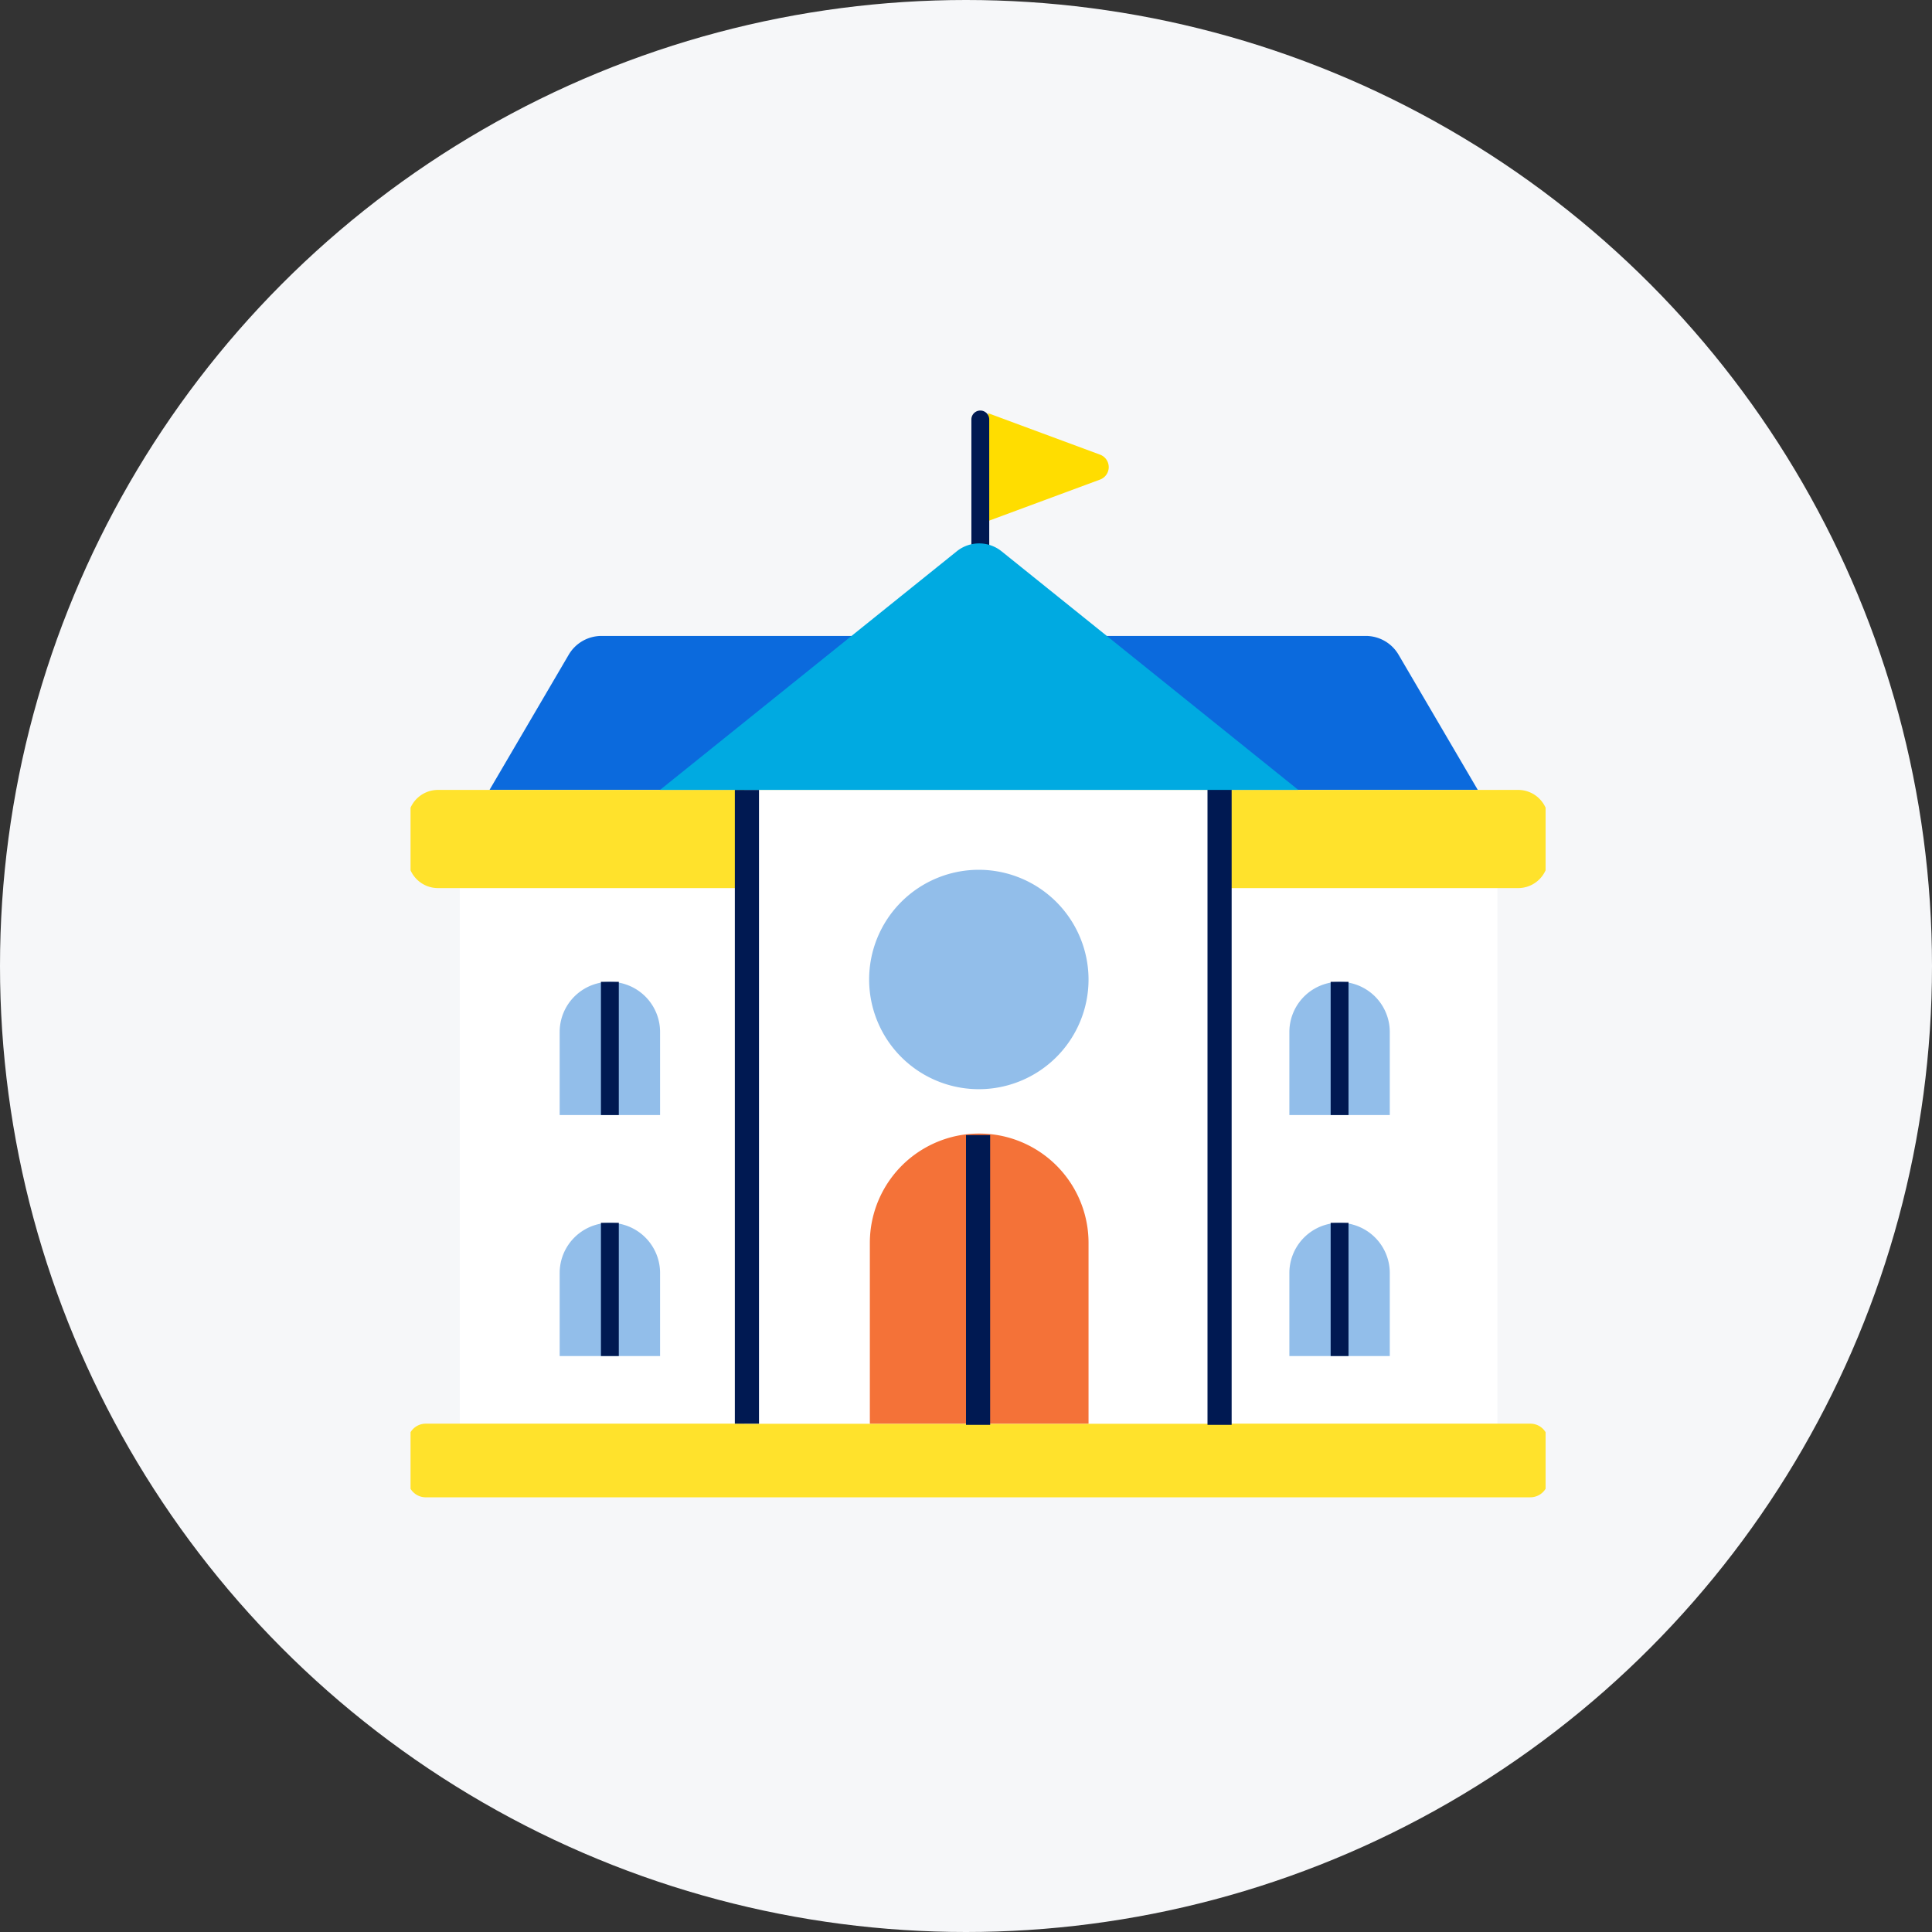 <svg xmlns="http://www.w3.org/2000/svg" width="160" height="160"><rect width="100%" height="100%" fill="#333333" stroke="none"/><defs><clipPath id="clip-path"><path id="長方形_3021" data-name="長方形 3021" fill="none" d="M0 0h94v90H0z"/></clipPath></defs><g id="about_ic-02" transform="translate(-116 1226.762)"><circle id="楕円形_391" data-name="楕円形 391" cx="80" cy="80" r="80" transform="translate(116 -1226.762)" fill="#f6f7f9"/><g id="グループ_1218" data-name="グループ 1218" transform="translate(150 -1192.762)"><g id="グループ_1217" data-name="グループ 1217" clip-path="url(#clip-path)"><path id="パス_2647" data-name="パス 2647" d="M269.258 6.681L260 10.11V1.18l9.258 3.429a1.1 1.1 0 010 2.072" transform="translate(-212.168 -.961)" fill="#fd0"/><path id="パス_2648" data-name="パス 2648" d="M253.239 12.567a.739.739 0 01-.739-.739V.739a.739.739 0 011.478 0v11.089a.739.739 0 01-.739.739" transform="translate(-206.054)" fill="#001952"/><path id="パス_2649" data-name="パス 2649" d="M218.749 209.58a8.409 8.409 0 108.409 8.409 8.415 8.415 0 00-8.409-8.409m0 14.027a5.637 5.637 0 115.637-5.637 5.647 5.647 0 01-5.637 5.637" transform="translate(-171.686 -170.848)"/><path id="パス_2650" data-name="パス 2650" d="M387.592 244.98H377.7a2.867 2.867 0 00-2.865 2.865v9.887a2.9 2.9 0 002.883 2.864h9.869a2.867 2.867 0 002.865-2.864v-9.887a2.867 2.867 0 00-2.865-2.865m-6.32 12.844h-3.548a.087.087 0 01-.092-.092v-9.869a.087.087 0 01.092-.092h3.548zm6.413-.074a.087.087 0 01-.092.092h-3.548v-10.071h3.548a.087.087 0 01.092.092z" transform="translate(-305.785 -199.706)"/><path id="パス_2651" data-name="パス 2651" d="M387.592 354.18H377.7a2.867 2.867 0 00-2.865 2.864v9.887a2.883 2.883 0 002.883 2.865h9.869a2.867 2.867 0 002.865-2.865v-9.887a2.867 2.867 0 00-2.865-2.864m-6.32 12.844h-3.548a.087.087 0 01-.092-.092v-9.869a.087.087 0 01.092-.092h3.548zm6.413-.074a.087.087 0 01-.092.092h-3.548v-10.071h3.548a.087.087 0 01.092.092z" transform="translate(-305.785 -288.725)"/><path id="長方形_3012" data-name="長方形 3012" transform="translate(4.079 31.417)" fill="#fff" d="M0 0h85.934v52.485H0z"/><path id="パス_2652" data-name="パス 2652" d="M118.406 113.752H36.56l6.562-11.2A3.147 3.147 0 0145.837 101h63.292a3.147 3.147 0 012.716 1.556z" transform="translate(-30.021 -82.334)" fill="#0b6add"/><path id="パス_2654" data-name="パス 2654" d="M91.943 178.131H2.492A2.492 2.492 0 010 175.639v-3.147A2.492 2.492 0 012.492 170h89.451a2.492 2.492 0 012.492 2.492v3.147a2.492 2.492 0 01-2.492 2.492" transform="translate(-.218 -138.583)" fill="#ffe22c"/><path id="パス_2655" data-name="パス 2655" d="M92.957 460.1H1.478A1.479 1.479 0 010 458.62v-3.142A1.479 1.479 0 011.478 454h91.479a1.479 1.479 0 011.478 1.478v3.142a1.479 1.479 0 01-1.478 1.478" transform="translate(-.218 -370.098)" fill="#ffe22c"/><path id="長方形_3013" data-name="長方形 3013" transform="translate(27.642 31.417)" fill="#fff" d="M0 0h38.809v52.485H0z"/><path id="パス_2656" data-name="パス 2656" d="M224.85 214.9a9.085 9.085 0 11-9.085-9.085 9.1 9.1 0 019.085 9.085" transform="translate(-168.702 -167.783)" fill="#92beea"/><path id="パス_2657" data-name="パス 2657" d="M225.111 348.025H207v-14.97a9.055 9.055 0 1118.111 0z" transform="translate(-168.963 -264.123)" fill="#f47238"/><path id="長方形_3014" data-name="長方形 3014" transform="translate(46 60)" fill="#001952" d="M0 0h2v24H0z"/><path id="パス_2658" data-name="パス 2658" d="M403.316 267.032H395v-6.874a4.158 4.158 0 118.316 0z" transform="translate(-322.22 -208.689)" fill="#92beea"/><path id="長方形_3015" data-name="長方形 3015" transform="translate(76.199 47.311)" fill="#001952" d="M0 0h1.478v11.032H0z"/><path id="パス_2659" data-name="パス 2659" d="M403.316 375.032H395v-6.874a4.158 4.158 0 118.316 0z" transform="translate(-322.22 -296.731)" fill="#92beea"/><path id="長方形_3016" data-name="長方形 3016" transform="translate(76.199 67.269)" fill="#001952" d="M0 0h1.478v11.032H0z"/><path id="パス_2660" data-name="パス 2660" d="M76.316 267.032H68v-6.874a4.158 4.158 0 118.316 0z" transform="translate(-55.651 -208.689)" fill="#92beea"/><path id="長方形_3017" data-name="長方形 3017" transform="translate(15.768 47.311)" fill="#001952" d="M0 0h1.478v11.032H0z"/><path id="長方形_3018" data-name="長方形 3018" transform="translate(26.856 31.417)" fill="#001952" d="M0 0h2v52.485H0z"/><path id="長方形_3019" data-name="長方形 3019" transform="translate(66 30)" fill="#001952" d="M0 0h2v54H0z"/><path id="パス_2661" data-name="パス 2661" d="M76.316 375.032H68v-6.874a4.158 4.158 0 118.316 0z" transform="translate(-55.651 -296.731)" fill="#92beea"/><path id="長方形_3020" data-name="長方形 3020" transform="translate(15.768 67.269)" fill="#001952" d="M0 0h1.478v11.032H0z"/><path id="パス_2653" data-name="パス 2653" d="M137.553 60.185l-24.576 19.762h52.858l-24.576-19.762a2.957 2.957 0 00-3.706 0" transform="translate(-92.316 -48.53)" fill="#00aae1"/></g></g></g></svg>